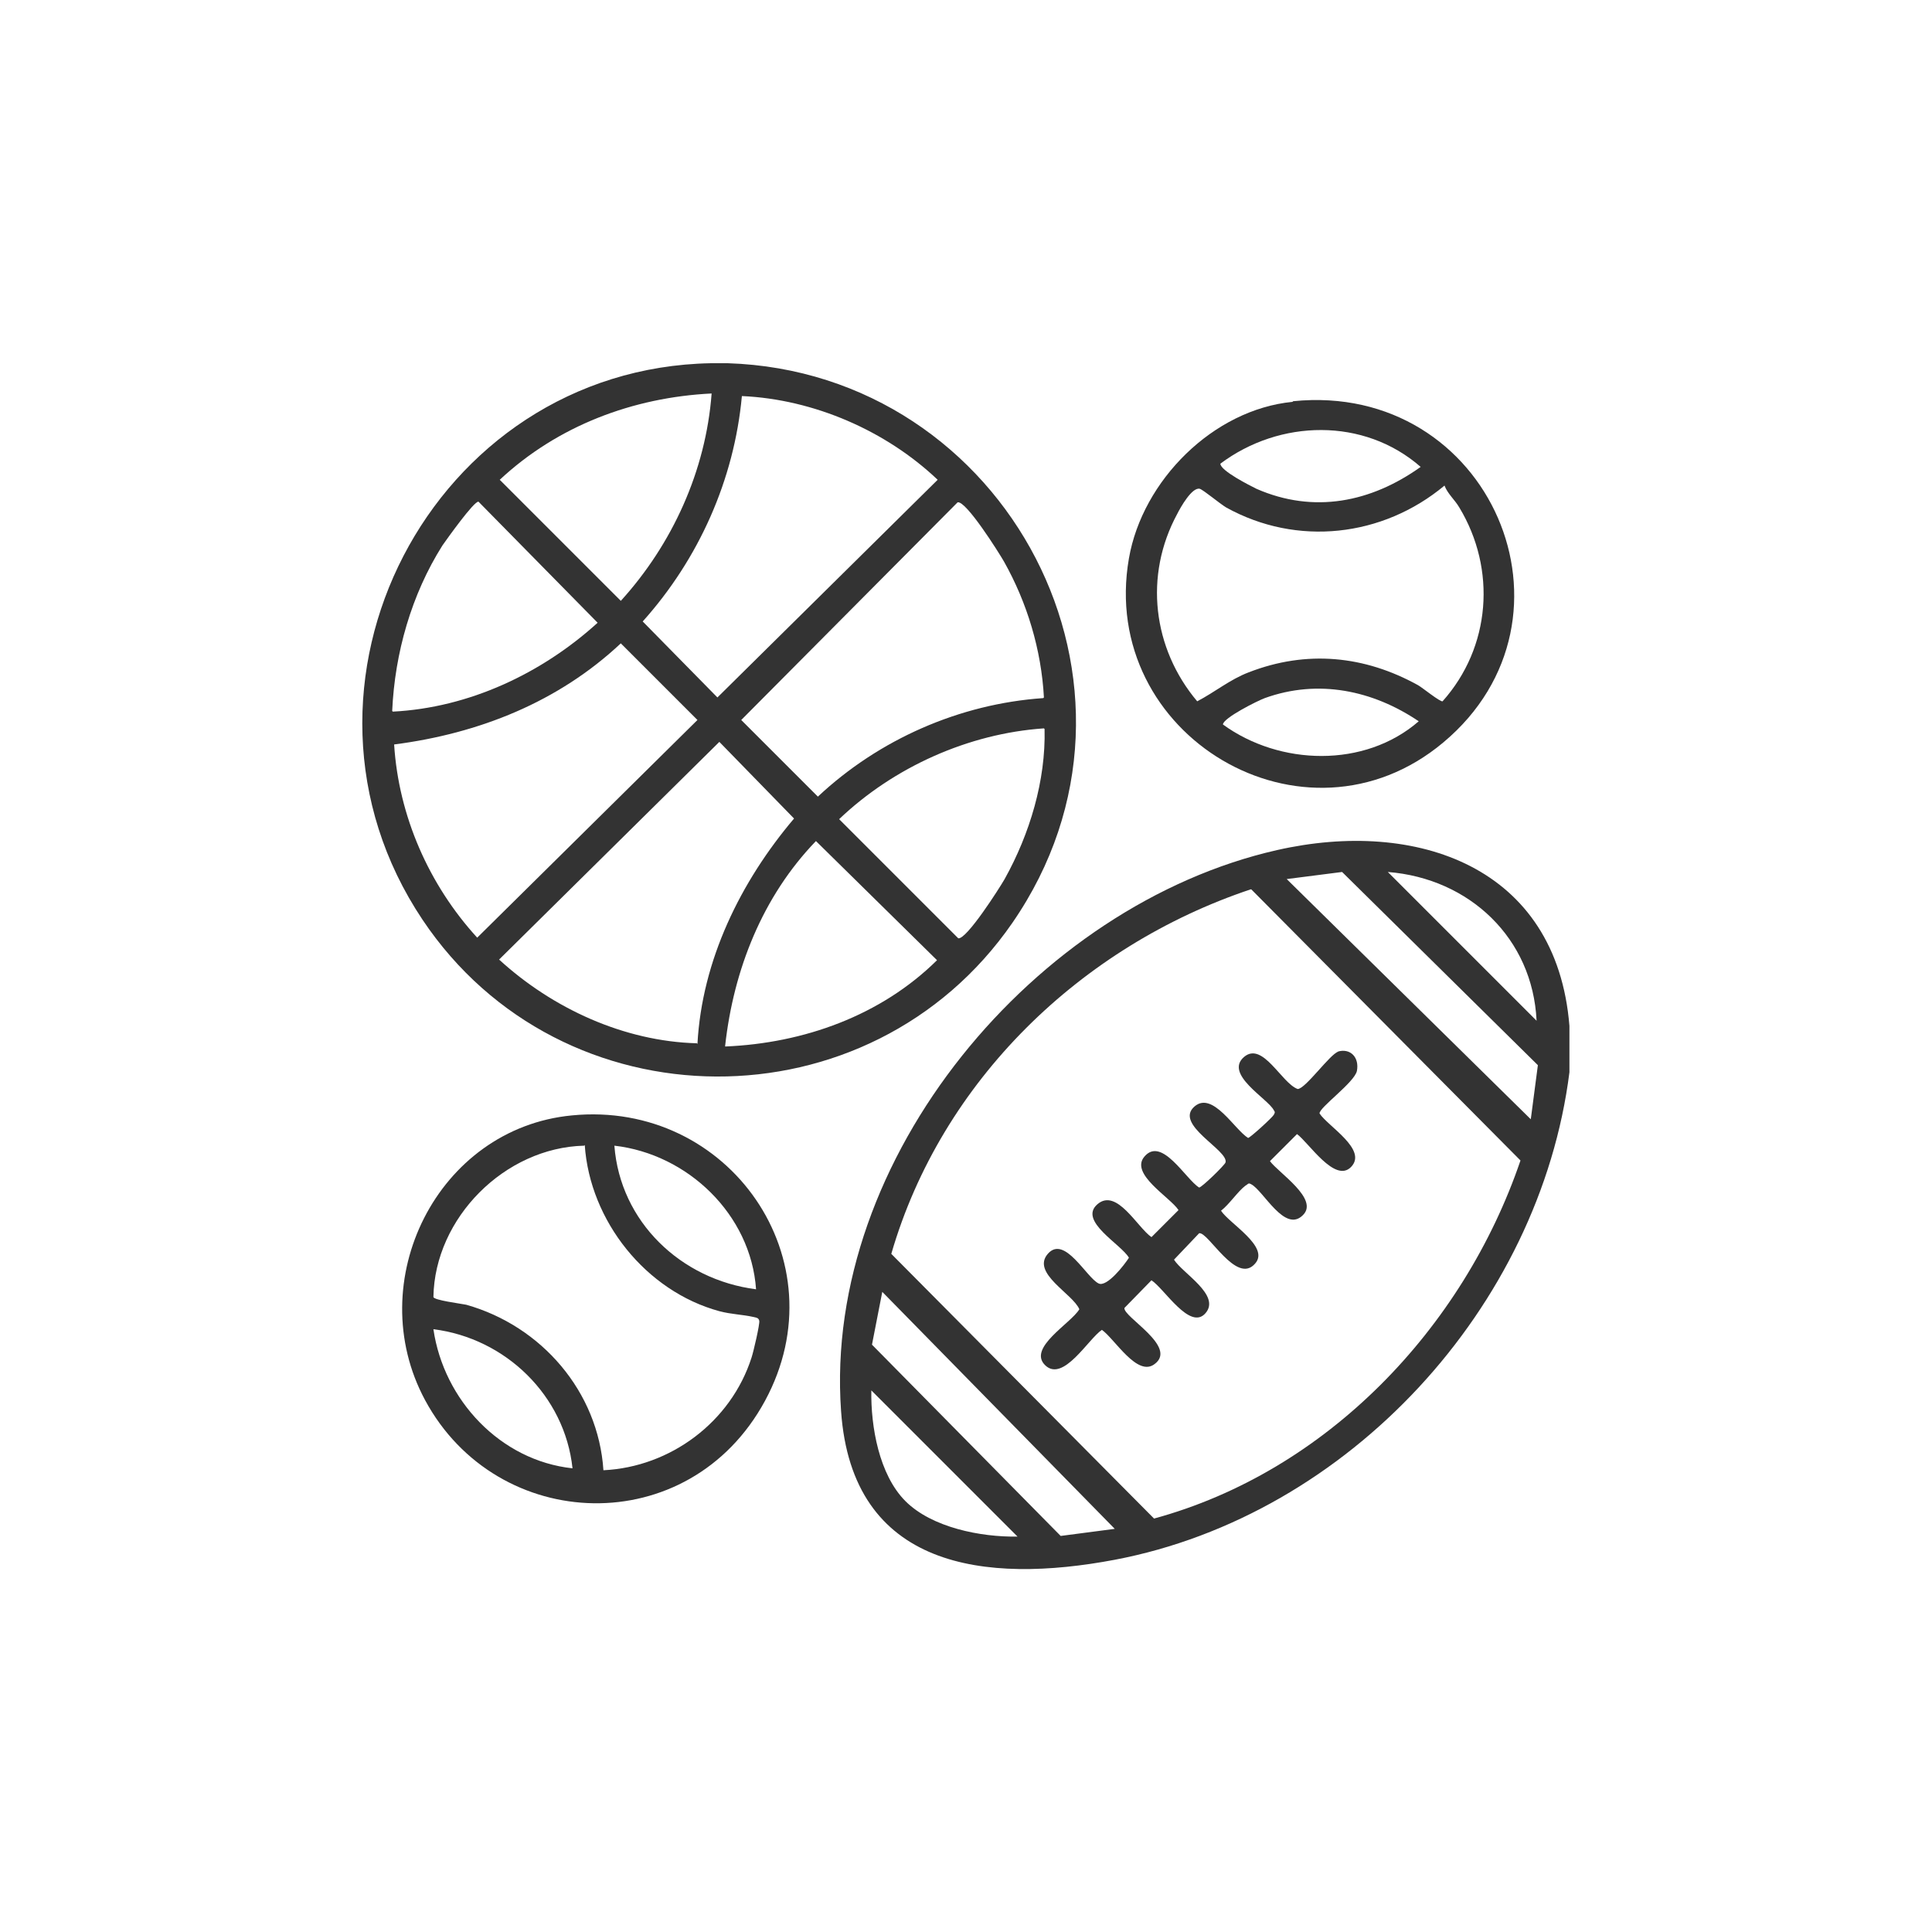 <?xml version="1.0" encoding="UTF-8"?><svg id="Capa_1" xmlns="http://www.w3.org/2000/svg" viewBox="0 0 30 30"><defs><style>.cls-1{fill:#333;}</style></defs><path class="cls-1" d="M11.3,5.64c4.34.14,6.94,5.04,4.42,8.69-2.21,3.2-7,3.18-9.16-.05-2.42-3.62.14-8.56,4.48-8.64h.26ZM11.05,6.11c-1.22.06-2.39.5-3.29,1.34l1.88,1.88c.8-.88,1.32-2.02,1.41-3.22ZM11.52,6.15c-.12,1.3-.67,2.53-1.54,3.5l1.16,1.18,3.42-3.38c-.8-.76-1.92-1.25-3.04-1.3ZM6.1,11.05c1.18-.06,2.31-.59,3.18-1.38l-1.85-1.88c-.07-.01-.49.58-.56.68-.48.76-.74,1.67-.78,2.57ZM16.21,10.83c-.04-.74-.26-1.47-.62-2.11-.08-.14-.59-.95-.72-.92l-3.36,3.38,1.19,1.19c.95-.89,2.2-1.44,3.5-1.53ZM9.64,9.99c-.97.91-2.2,1.4-3.52,1.57.07,1.11.54,2.18,1.29,3l3.42-3.38-1.19-1.19ZM16.21,11.31c-1.17.08-2.33.6-3.18,1.41l1.85,1.85c.13.02.64-.78.72-.92.39-.7.64-1.53.62-2.33ZM10.83,16.21c.07-1.3.67-2.52,1.5-3.5l-1.16-1.19-3.42,3.38c.83.76,1.94,1.27,3.07,1.3ZM11.26,16.25c1.22-.05,2.42-.48,3.29-1.34l-1.88-1.85c-.83.86-1.28,2-1.41,3.18Z"/><path class="cls-1" d="M24.37,15.92v.73c-.46,3.65-3.43,6.88-7.06,7.57-2.01.38-4.08.14-4.25-2.31-.28-3.93,3.02-7.86,6.77-8.71,2.16-.49,4.34.25,4.54,2.73ZM19.98,13.65l3.79,3.73.11-.84-3.04-3-.86.11ZM23.86,15.85c-.06-1.28-1.04-2.21-2.31-2.31l2.31,2.31ZM19.42,13.81c-2.63.88-4.8,2.97-5.58,5.66l4.08,4.11c2.68-.73,4.8-2.95,5.69-5.56l-4.18-4.21ZM13.7,20.06l-.16.82,2.93,2.97.84-.11-3.61-3.68ZM15.8,23.86l-2.27-2.27c-.01.56.12,1.31.53,1.72s1.17.56,1.74.55Z"/><path class="cls-1" d="M8.88,17.32c2.44-.24,4.18,2.25,3,4.43s-4.16,2.07-5.28-.01c-.99-1.84.19-4.22,2.28-4.42ZM9.07,17.79c-1.23.03-2.32,1.12-2.34,2.35.01.05.41.1.51.12,1.17.33,2.05,1.35,2.13,2.57,1.04-.05,1.98-.75,2.3-1.75.03-.09.13-.52.12-.57-.01-.05-.05-.05-.09-.06-.18-.04-.34-.04-.53-.09-1.14-.31-2.01-1.4-2.09-2.58ZM11.74,20.02c-.08-1.16-1.06-2.1-2.2-2.23.09,1.18,1.03,2.08,2.2,2.23ZM8.89,22.8c-.12-1.13-1.04-2.02-2.16-2.16.16,1.1,1.04,2.04,2.16,2.16Z"/><path class="cls-1" d="M20.08,6.23c3.06-.31,4.64,3.37,2.33,5.3-2.15,1.8-5.36-.11-4.88-2.86.21-1.21,1.31-2.31,2.54-2.43ZM22.06,7.25c-.88-.77-2.19-.74-3.11-.05,0,.11.46.34.56.39.89.39,1.78.21,2.55-.34ZM22.43,7.54c-.96.8-2.29.95-3.39.34-.1-.06-.35-.27-.41-.29-.12-.03-.3.29-.35.39-.52.96-.38,2.09.31,2.91.27-.14.51-.34.8-.45.9-.35,1.8-.26,2.63.2.07.04.34.26.38.25.75-.84.84-2.05.26-3.01-.07-.12-.18-.21-.23-.34ZM22.03,11.2c-.71-.48-1.56-.66-2.39-.36-.11.04-.65.31-.65.41.88.64,2.2.68,3.04-.05Z"/><path class="cls-1" d="M20.77,16.33c.2-.06.34.09.3.3-.04.18-.59.57-.58.66.13.2.75.56.49.83-.25.26-.66-.38-.84-.51l-.42.42c.13.18.77.59.51.84-.28.28-.61-.38-.8-.48-.05-.03-.05,0-.09.02-.12.09-.25.29-.38.39.13.2.76.56.53.82-.29.34-.73-.5-.87-.47l-.39.41c.13.21.73.55.49.83s-.64-.38-.84-.51l-.42.43c-.02.14.83.6.47.87-.27.21-.62-.39-.82-.53-.21.14-.6.82-.88.55s.4-.65.53-.87c-.1-.24-.75-.56-.49-.86s.6.37.79.46c.13.06.4-.29.47-.4-.12-.21-.79-.57-.49-.83s.62.36.84.51l.42-.42c-.13-.2-.76-.56-.53-.83.27-.32.64.35.85.48.04,0,.4-.35.41-.39.05-.19-.81-.59-.48-.87.28-.24.62.36.83.49.03,0,.38-.32.4-.36.02-.04.02-.04,0-.07-.09-.18-.78-.56-.46-.83.29-.24.58.41.83.5.12,0,.5-.54.63-.58Z"/></svg>